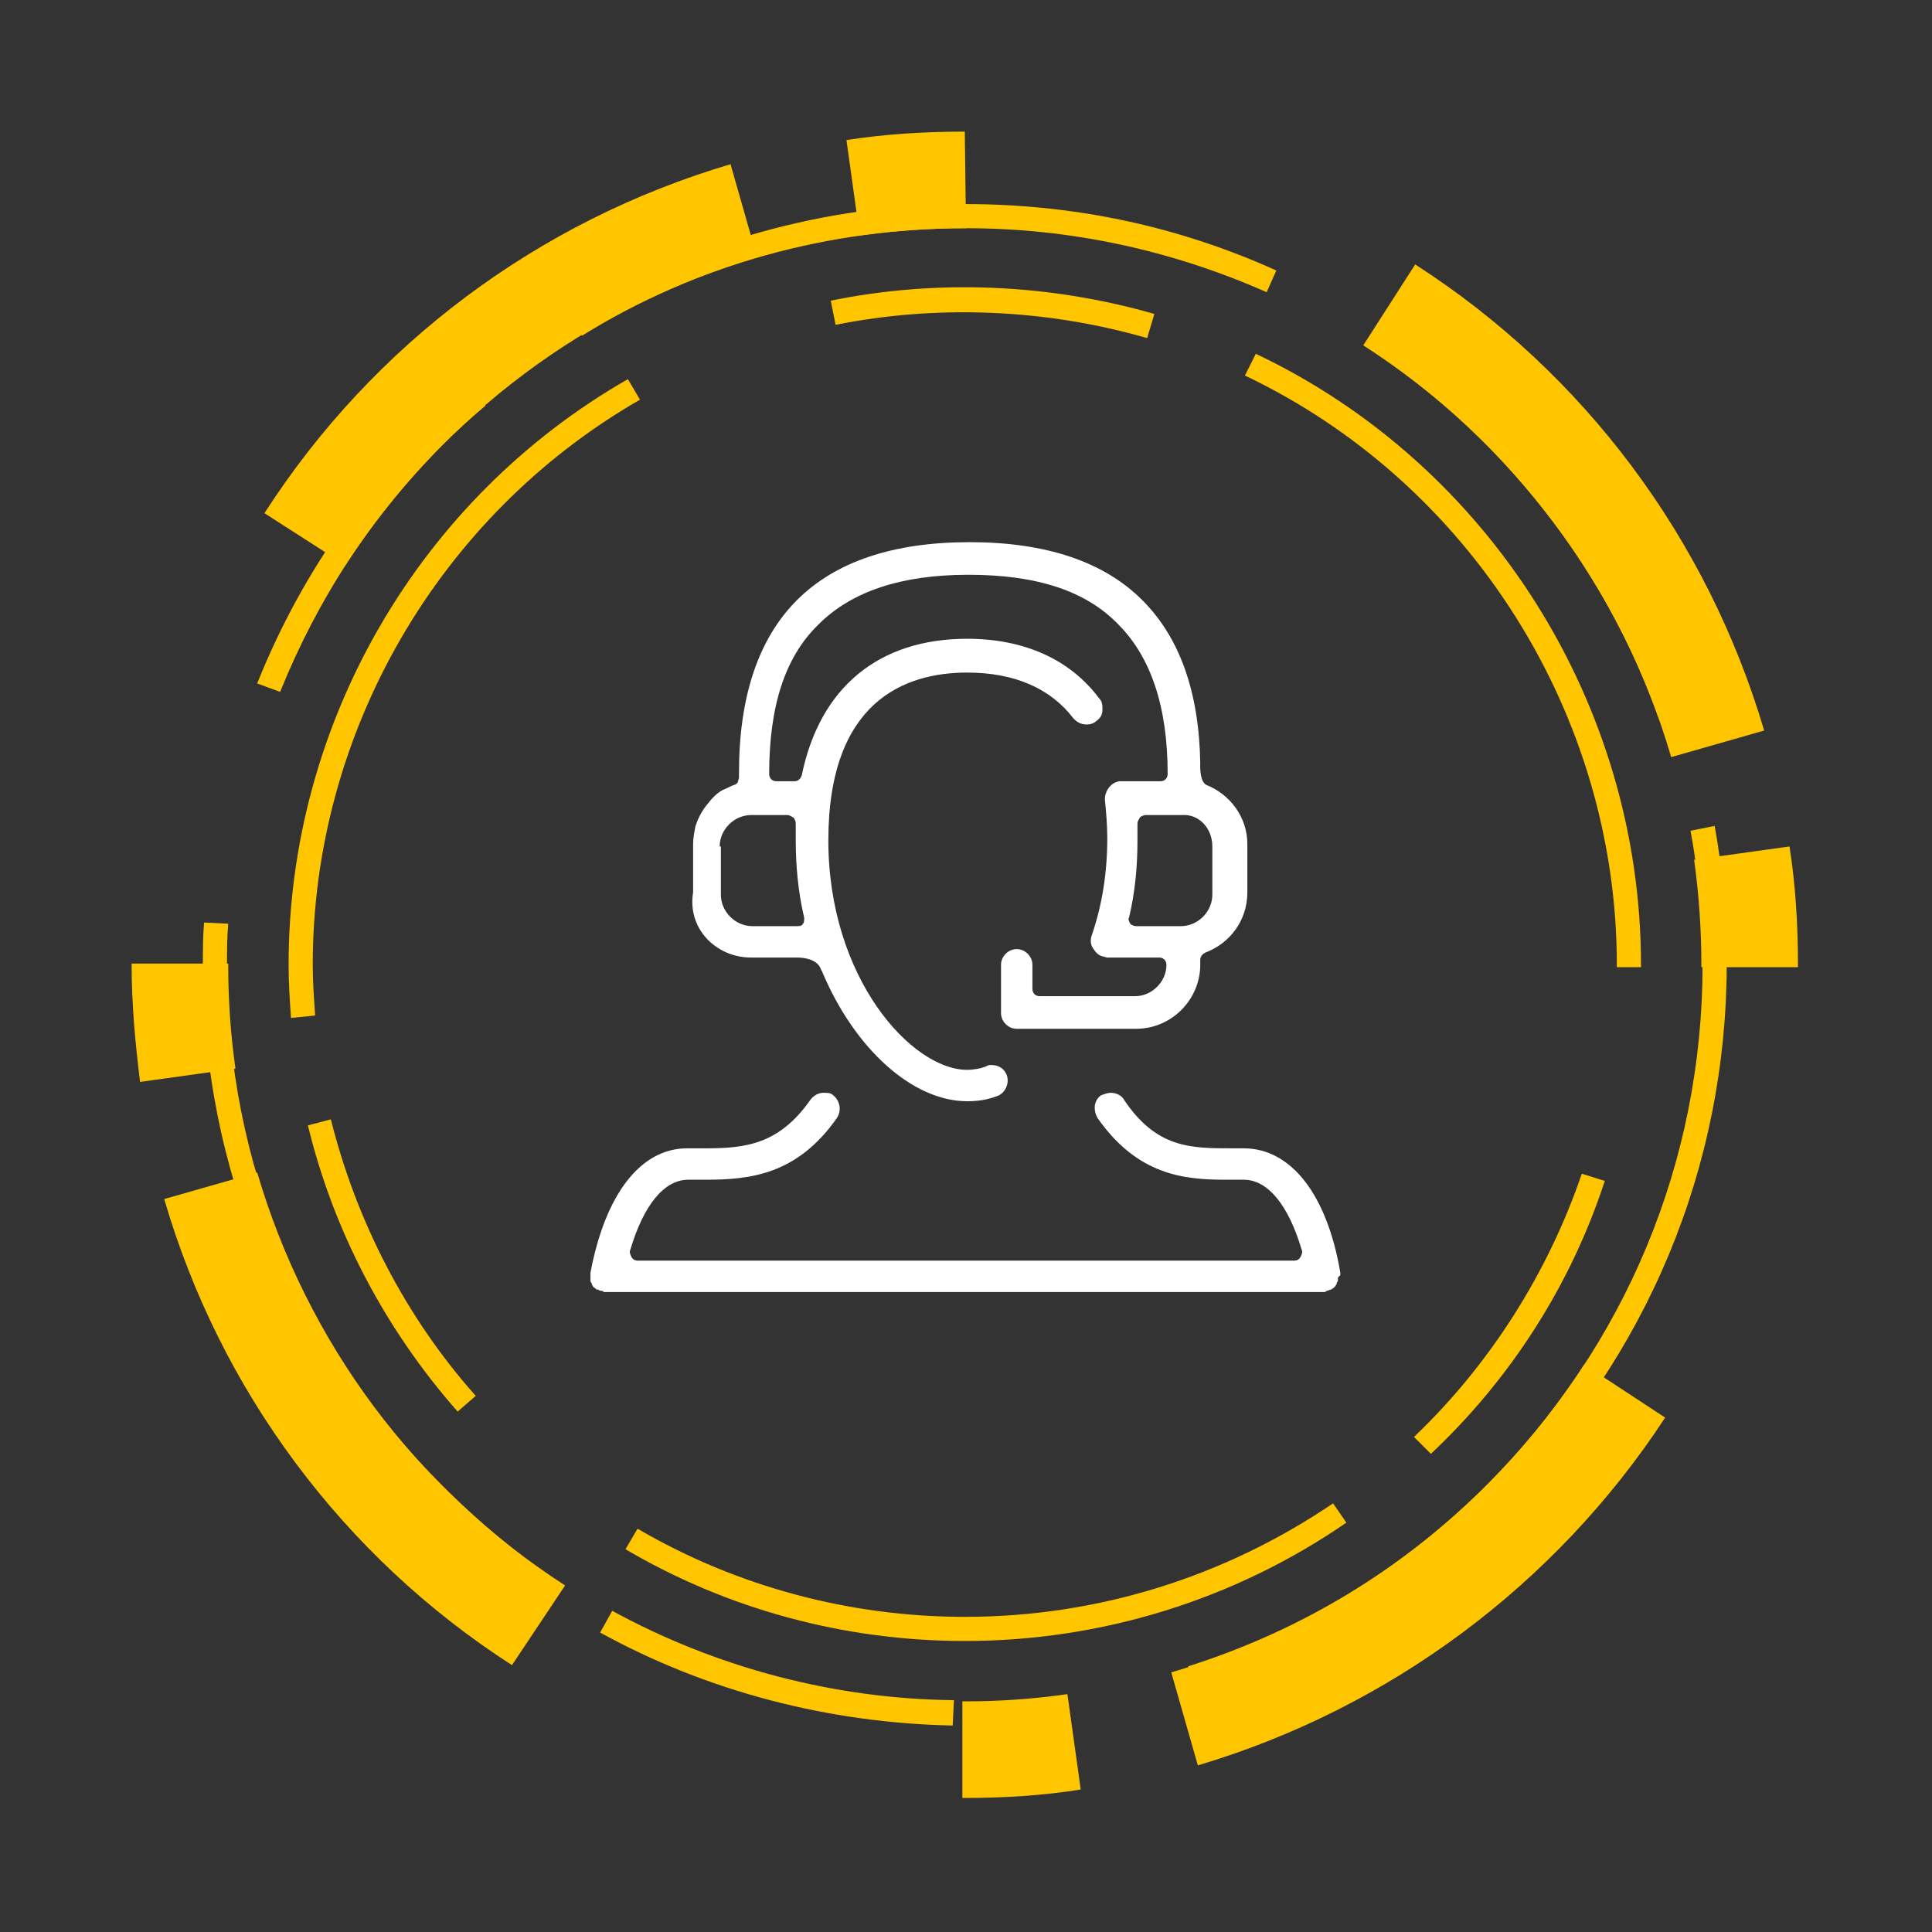 <?xml version="1.0" encoding="utf-8"?>
<!-- Generator: Adobe Illustrator 24.0.1, SVG Export Plug-In . SVG Version: 6.00 Build 0)  -->
<svg version="1.1" xmlns="http://www.w3.org/2000/svg" xmlns:xlink="http://www.w3.org/1999/xlink" x="0px" y="0px"
	 viewBox="0 0 160 160" style="enable-background:new 0 0 160 160;" xml:space="preserve">
<rect x="0" y="0" width="160" height="160" fill="#333333" stroke="none"/>
<style type="text/css">
	.st0{fill:#FFC600;}
	.st1{fill:#FFFFFF;}
</style>
<g id="Layer_1">
	<g>
		<path class="st0" d="M79.9,148.9h-0.2v-8h0.2c2.9,0,5.7-0.2,8.5-0.6l1.1,7.9C86.4,148.7,83.1,148.9,79.9,148.9z M99.2,146.2
			l-2.2-7.7c14-4.1,26.2-13.1,34.2-25.5l6.7,4.4C128.8,131.3,115,141.5,99.2,146.2z M42.4,137.9c-14-9-24.2-22.8-28.8-38.6l7.7-2.2
			c4.1,14,13.1,26.2,25.5,34.2L42.4,137.9z M11.6,89.6c-0.4-3.2-0.7-6.5-0.7-9.7l0-0.1h8v0.1c0,2.9,0.2,5.8,0.6,8.6L11.6,89.6z
			 M148.9,80.1h-8v-0.2c0-2.9-0.2-5.8-0.6-8.7l7.9-1.1c0.5,3.2,0.7,6.5,0.7,9.8V80.1z M138.4,62.7c-4.1-14-13.2-26.2-25.5-34.1
			l4.3-6.7c14,9,24.2,22.7,28.9,38.6L138.4,62.7z M28.6,46.8l-6.7-4.3c9-14,22.7-24.2,38.6-28.9l2.2,7.7
			C48.7,25.4,36.6,34.5,28.6,46.8z M71.2,19.5l-1.1-7.9c3.2-0.5,6.5-0.7,9.8-0.7l0.1,8h-0.1C77,18.9,74.1,19.1,71.2,19.5z"/>
	</g>
	<g>
		<path class="st0" d="M78.9,142.9c-10.2-0.2-20.3-2.8-29.2-7.7l1-1.8c8.6,4.7,18.4,7.3,28.3,7.4L78.9,142.9z M99,139.9l-0.6-1.9
			c9.4-3,17.7-8,24.7-15c11.5-11.5,17.9-26.8,17.9-43.1c0-3.7-0.3-7.4-1-11.1l2-0.4c0.7,3.8,1,7.6,1,11.4c0,16.8-6.6,32.6-18.5,44.5
			C117.3,131.6,108.5,136.9,99,139.9z M41.2,129.7c-2.1-1.6-4.1-3.4-5.9-5.2c-11.9-11.9-18.5-27.7-18.5-44.5c0-1.2,0-2.4,0.1-3.6
			l2,0.1c-0.1,1.1-0.1,2.3-0.1,3.5c0,16.3,6.3,31.6,17.9,43.1c1.8,1.8,3.7,3.5,5.7,5.1L41.2,129.7z M137.3,59.3
			c-3-8.5-7.9-16.1-14.3-22.6c-0.6-0.6-1.2-1.2-1.8-1.8l1.4-1.5c0.6,0.6,1.3,1.2,1.9,1.8c6.7,6.7,11.6,14.5,14.8,23.3L137.3,59.3z
			 M23.2,57.3l-1.9-0.7c3.2-8,7.9-15.1,14-21.2c1.2-1.2,2.4-2.3,3.6-3.3l1.3,1.5c-1.2,1-2.4,2.1-3.5,3.2
			C30.8,42.7,26.3,49.6,23.2,57.3z M48.2,27.8l-1-1.7c9.8-6,21.2-9.2,32.7-9.2c9,0,17.6,1.8,25.8,5.5l-0.8,1.8
			c-7.9-3.5-16.3-5.3-24.9-5.3C68.7,18.9,57.7,21.9,48.2,27.8z"/>
	</g>
	<g>
		<path class="st0" d="M79.9,135.9c-9.9,0-19.6-2.6-28.1-7.6l1-1.7c8.2,4.8,17.6,7.3,27.1,7.3c0,0,0,0,0,0c11,0,21.5-3.3,30.5-9.4
			l1.1,1.6C102.2,132.5,91.2,135.9,79.9,135.9C79.9,135.9,79.9,135.9,79.9,135.9z M118.5,120.4l-1.4-1.4c6.3-6,11.1-13.6,13.9-21.8
			l1.9,0.6C130.1,106.4,125.1,114.2,118.5,120.4z M37.9,116.9c-6-6.8-10.3-15-12.4-23.7l1.9-0.5c2.1,8.4,6.2,16.4,12,22.9
			L37.9,116.9z M24.1,84.3c-0.1-1.4-0.2-2.9-0.2-4.4c0-20,10.8-38.6,28.1-48.5l1,1.7c-16.7,9.6-27.1,27.6-27.1,46.8
			c0,1.4,0.1,2.8,0.2,4.2L24.1,84.3z M135.9,80.1h-2v-0.2c0-20.7-12.1-39.9-30.8-48.8l0.9-1.8c19.4,9.2,31.9,29.1,31.9,50.6V80.1z
			 M95,28c-8.3-2.4-17.3-2.8-25.8-1.1l-0.4-2c8.8-1.8,18.1-1.4,26.8,1.1L95,28z"/>
	</g>
</g>
<g id="Layer_2">
	<g>
		<g>
			<path class="st1" d="M111,105.6c0-0.1,0-0.1,0-0.2c-1.1-6.5-4.1-10.3-8-10.3l-0.9,0c-3.5,0-6.3,0-9-4c-0.2-0.4-0.7-0.6-1.1-0.6
				c-0.3,0-0.5,0.1-0.8,0.2c-0.6,0.4-0.7,1.2-0.3,1.9c3.3,4.7,7.1,5.1,10.6,5.1c0.3,0,0.5,0,0.8,0l0.7,0c2,0,3.7,2.1,4.8,5.8
				c0.1,0.2,0,0.4-0.1,0.6c-0.1,0.2-0.3,0.3-0.5,0.3H52.8c-0.2,0-0.4-0.1-0.5-0.3c-0.1-0.2-0.2-0.4-0.1-0.6c1.1-3.7,2.8-5.8,4.8-5.8
				l0.7,0c0.2,0,0.5,0,0.7,0c3.7,0,7.6-0.4,10.9-5.1c0.4-0.6,0.3-1.4-0.3-1.9c-0.2-0.2-0.5-0.2-0.8-0.2c-0.4,0-0.8,0.2-1.1,0.6
				c-2.6,3.7-5.4,4-8.7,4c-0.2,0-1.5,0-1.5,0c-3.9,0-6.8,3.9-8,10.3c0,0.1,0,0.1,0,0.2c0,0,0,0.1,0,0.1c0,0,0,0.1,0,0.1
				c0,0.1,0,0.2,0,0.3c0,0.1,0.1,0.1,0.1,0.2c0,0.1,0.1,0.2,0.1,0.2c0,0.1,0.1,0.1,0.2,0.2c0.1,0.1,0.1,0.1,0.2,0.1
				c0.1,0,0.1,0.1,0.3,0.1c0.1,0,0.1,0,0.2,0.1c0.1,0,0.1,0,0.2,0c0,0,59.3,0,59.3,0c0,0,0,0,0,0c0.1,0,0.1,0,0.2,0
				c0.1,0,0.1-0.1,0.2-0.1c0.1,0,0.2-0.1,0.3-0.1c0.1,0,0.1-0.1,0.2-0.1c0.1-0.1,0.1-0.1,0.2-0.2c0-0.1,0.1-0.1,0.1-0.2
				c0-0.1,0.1-0.2,0.1-0.2c0-0.1,0-0.2,0-0.2c0,0,0-0.1,0-0.1C111,105.6,111,105.6,111,105.6z"/>
			<path class="st1" d="M62.2,79.3H66c0.5,0,1.7,0.1,2,1c0,0.1,0.1,0.1,0.1,0.2c2.7,6.4,7.5,10.7,12,10.7c0.8,0,1.6-0.1,2.4-0.4
				c0.7-0.2,1.1-1,0.9-1.7c-0.2-0.6-0.7-0.9-1.3-0.9c-0.1,0-0.3,0-0.4,0.1c-0.5,0.2-1.1,0.3-1.6,0.3c-4.6,0-11.5-7.6-11.5-19
				c0-11.5,6.3-13.9,11.5-13.9c3.9,0,6.9,1.3,8.8,3.8c0.3,0.3,0.6,0.5,1.1,0.5c0.3,0,0.6-0.1,0.8-0.3c0.3-0.2,0.5-0.5,0.5-0.9
				c0-0.4,0-0.7-0.3-1c-2.4-3.2-6.2-4.9-10.9-4.9c-7.3,0-12.2,4-13.7,11.3c-0.1,0.3-0.3,0.5-0.6,0.5h-1.5c-0.4,0-0.6-0.3-0.6-0.6
				c0-5.6,1.3-9.7,4.1-12.4c2.7-2.7,6.8-4.1,12.4-4.1c5.6,0,9.7,1.3,12.4,4.1c2.7,2.7,4.1,6.8,4.1,12.4c0,0.4-0.3,0.6-0.6,0.6h-2
				c-0.1,0-1.1,0-1.2,0c0,0-0.1,0-0.2,0c-0.7,0.1-1.2,0.8-1.2,1.5c0.1,1,0.2,2.1,0.2,3.2c0,2.8-0.4,5.5-1.3,8.1
				c-0.1,0.3-0.1,0.7,0.1,1c0.2,0.3,0.4,0.6,0.8,0.7c0.1,0,0.3,0.1,0.4,0.1c0,0,0.4,0,0.5,0h3.8c0.4,0,0.6,0.3,0.6,0.6
				c0,1.4-1.2,2.6-2.6,2.6h-7.9c-0.4,0-0.6-0.3-0.6-0.6v-2c0-0.7-0.6-1.3-1.3-1.3c-0.7,0-1.3,0.6-1.3,1.3v4c0,0.7,0.6,1.3,1.3,1.3
				h9.9c2.9,0,5.3-2.4,5.3-5.3v-0.4c0-0.3,0.2-0.5,0.4-0.6c2.1-0.8,3.5-2.7,3.5-5v-4c0-2.2-1.4-4.1-3.4-4.9c0,0,0,0,0,0
				c-0.6-0.3-0.5-1.8-0.5-1.8c-0.1-5.9-1.7-10.4-4.8-13.5c-3.2-3.2-8-4.8-14.3-4.8c-6.3,0-11.1,1.6-14.3,4.8
				c-3.2,3.2-4.8,8-4.8,14.3c0,0.1,0,0.3,0,0.4c0,0.1-0.1,0.3-0.1,0.4c-0.1,0.1-0.2,0.2-0.3,0.2c-0.3,0.1-0.6,0.3-0.9,0.4
				c-0.6,0.3-1,0.8-1.4,1.3c-0.4,0.5-0.7,1.1-0.9,1.7c-0.1,0.5-0.2,1-0.2,1.5v4C56.9,76.9,59.3,79.3,62.2,79.3z M100.4,70.1v4
				c0,1.4-1.2,2.6-2.6,2.6h-3.7c-0.2,0-0.4-0.1-0.5-0.2c-0.1-0.2-0.2-0.4-0.1-0.5c0.5-2.1,0.7-4.2,0.7-6.4c0-0.5,0-1,0-1.4
				c0-0.2,0.1-0.3,0.2-0.5c0.1-0.1,0.3-0.2,0.5-0.2h3C99.3,67.4,100.4,68.6,100.4,70.1z M59.6,70.1c0-1.4,1.2-2.6,2.6-2.6h3
				c0.2,0,0.3,0.1,0.5,0.2c0.1,0.1,0.2,0.3,0.2,0.5l0,0.2c0,0.4,0,0.8,0,1.2c0,2.1,0.2,4.3,0.7,6.4c0,0.2,0,0.4-0.1,0.5
				c-0.1,0.2-0.3,0.2-0.5,0.2h-3.7c-1.4,0-2.6-1.2-2.6-2.6V70.1z"/>
		</g>
	</g>
</g>
</svg>
